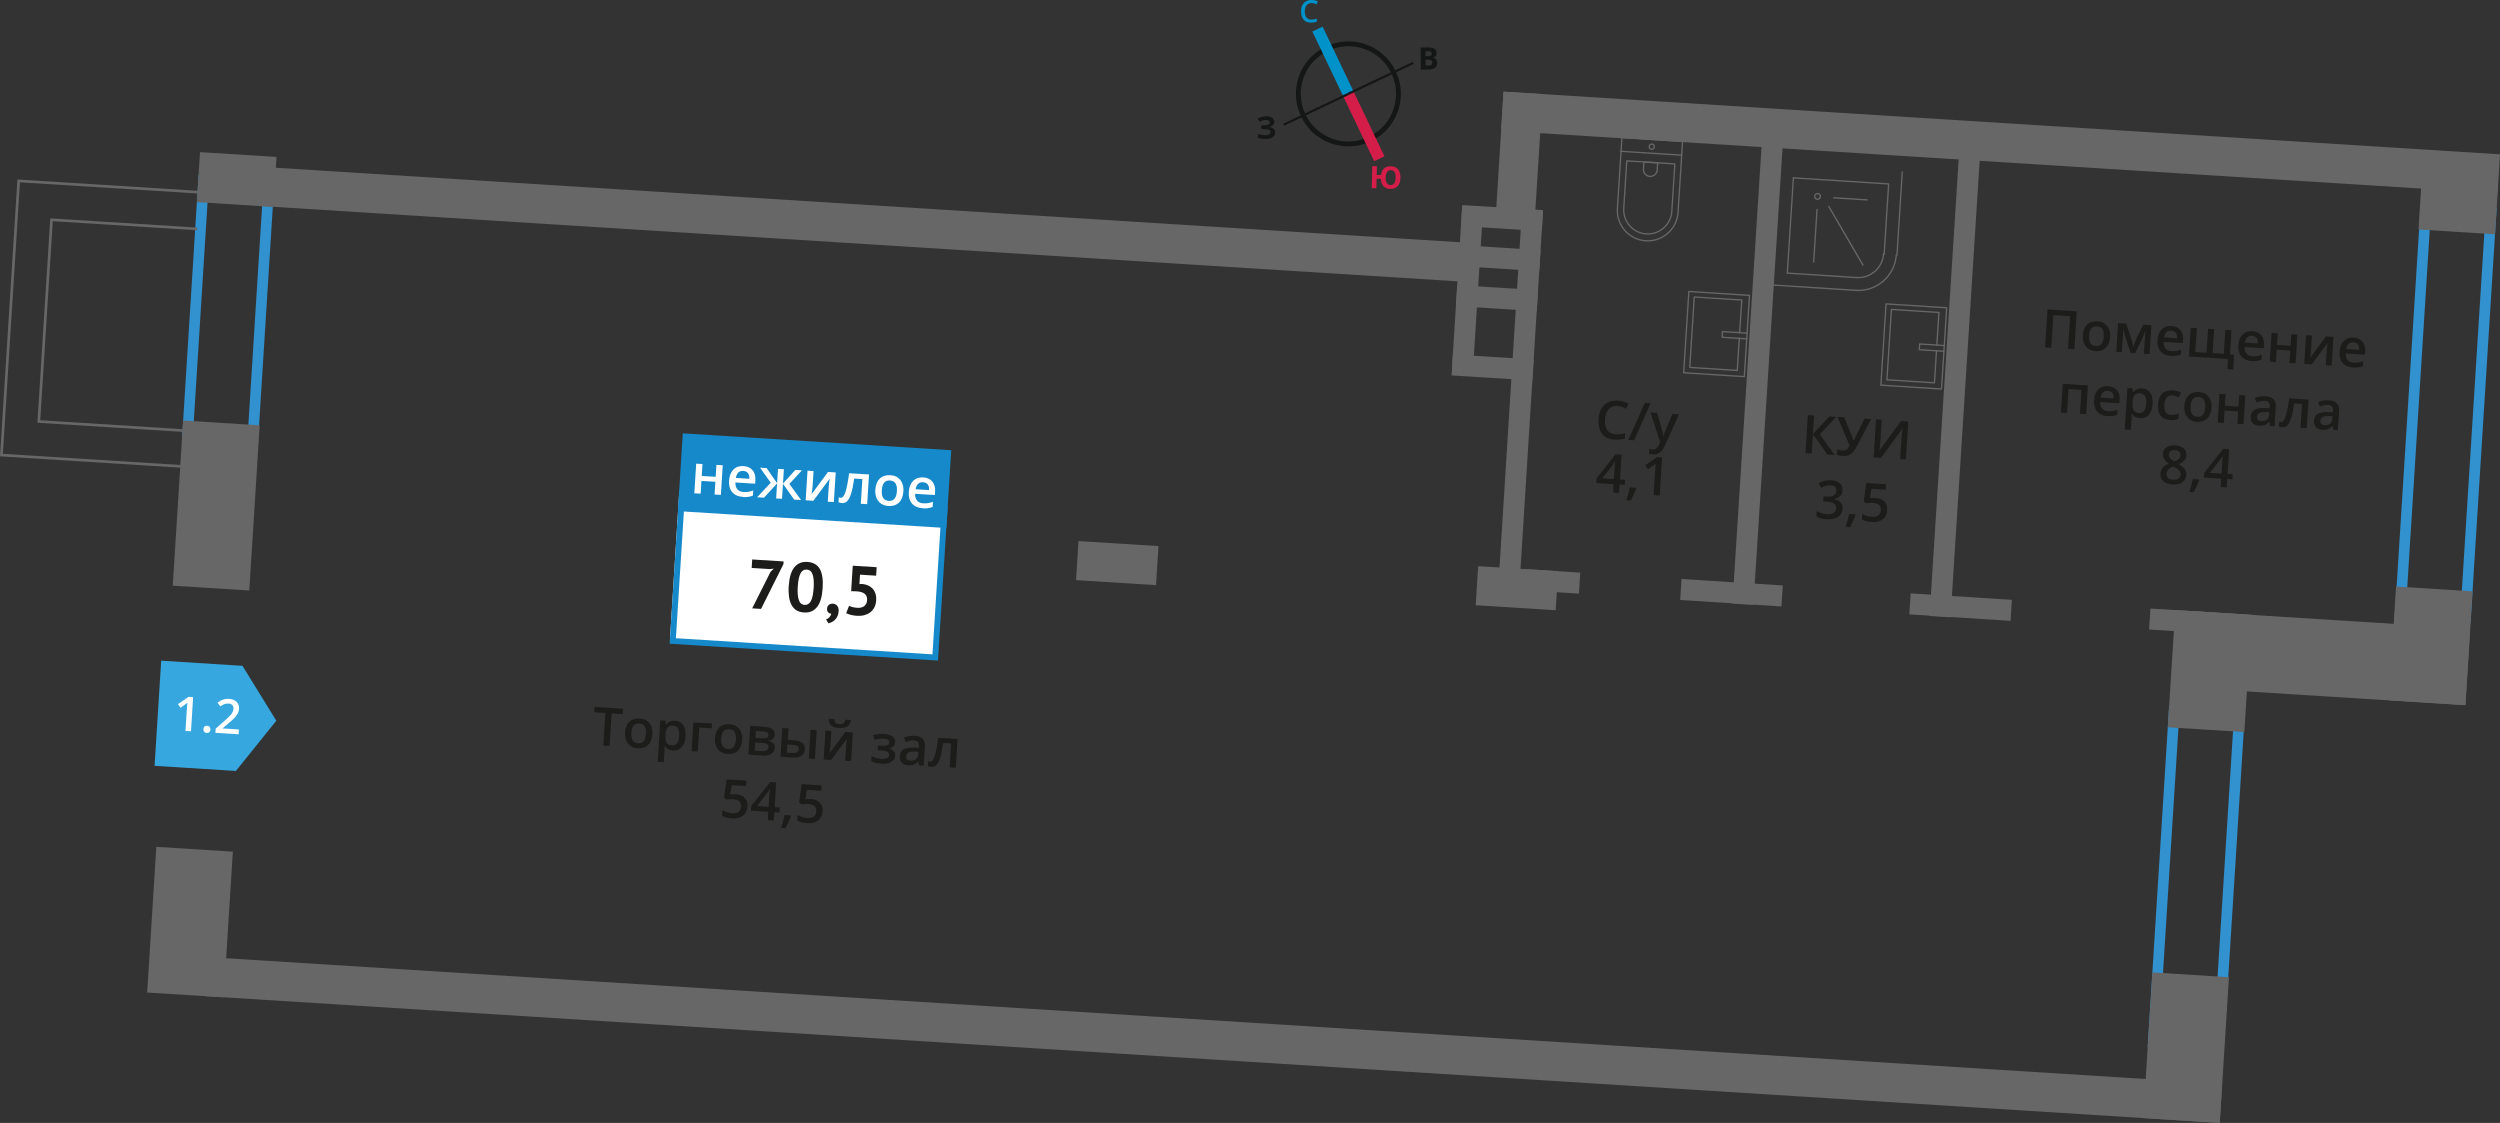 <?xml version="1.0" encoding="UTF-8"?>
<svg xmlns="http://www.w3.org/2000/svg" viewBox="0 0 468.22 210.31">
  <rect x="0" y="0" width="468.22" height="210.31" fill="#333333" stroke="none"/>
  <defs>
    <style>
      .cls-1 {
        fill: #3291cf;
      }

      .cls-1, .cls-2, .cls-3, .cls-4, .cls-5, .cls-6, .cls-7, .cls-8, .cls-9 {
        stroke-width: 0px;
      }

      .cls-2 {
        fill: #676767;
      }

      .cls-3 {
        fill: #1c1d1a;
      }

      .cls-10 {
        stroke: #0092c9;
      }

      .cls-10, .cls-11 {
        stroke-width: 2.13px;
      }

      .cls-10, .cls-11, .cls-12, .cls-13 {
        stroke-miterlimit: 10;
      }

      .cls-10, .cls-11, .cls-12, .cls-13, .cls-14 {
        fill: none;
      }

      .cls-4 {
        fill: #151616;
      }

      .cls-5 {
        fill: #0092c9;
      }

      .cls-11 {
        stroke: #d41e49;
      }

      .cls-6 {
        fill: #37a7df;
        fill-rule: evenodd;
      }

      .cls-12 {
        stroke: #151616;
        stroke-width: .91px;
      }

      .cls-7 {
        fill: #d41e49;
      }

      .cls-13 {
        stroke-width: .5px;
      }

      .cls-13, .cls-14 {
        stroke: #666766;
      }

      .cls-8 {
        fill: #fff;
      }

      .cls-14 {
        stroke-linecap: round;
        stroke-linejoin: round;
        stroke-width: .25px;
      }

      .cls-9 {
        fill: #1689ca;
      }
    </style>
  </defs>
  <g id="Layer_2" data-name="Layer 2">
    <g>
      <rect class="cls-2" x="273.73" y="38.88" width="15.16" height="3.94" transform="translate(559.5 99.28) rotate(-176.4)"/>
      <rect class="cls-2" x="272.79" y="53.88" width="15.16" height="3.94" transform="translate(556.68 129.18) rotate(-176.4)"/>
      <rect class="cls-2" x="271.97" y="66.85" width="15.16" height="3.94" transform="translate(554.23 155.06) rotate(-176.4)"/>
      <rect class="cls-2" x="273.26" y="46.38" width="15.16" height="3.94" transform="translate(558.09 114.23) rotate(-176.4)"/>
      <rect class="cls-2" x="250.88" y="71.52" width="68" height="3.94" transform="translate(376.11 -206.22) rotate(93.6)"/>
      <rect class="cls-2" x="259.87" y="51.85" width="30" height="3.94" transform="translate(345.84 -217.13) rotate(93.6)"/>
    </g>
  </g>
  <g id="windows">
    <path class="cls-1" d="M39.07,34.79l10.22.64-2.9,46.09-10.22-.64,2.9-46.09M37.2,32.67l-3.15,50.08,14.22.89,3.15-50.08-14.22-.89h0Z"/>
    <path class="cls-1" d="M408.12,134.34l10.22.64-3.77,59.88-10.22-.64,3.77-59.88M406.25,132.22l-4.02,63.87,14.22.89,4.02-63.87-14.22-.89h0Z"/>
    <path class="cls-1" d="M455.25,40.11l10.22.64-4.65,73.85-10.22-.64,4.65-73.85M453.38,37.99l-4.9,77.85,14.22.89,4.9-77.85-14.22-.89h0Z"/>
  </g>
  <g id="Layer_5" data-name="Layer 5">
    <g>
      <path class="cls-14" d="M299.33,29.92h13.32c3.14,0,5.69,2.55,5.69,5.69h0c0,3.14-2.55,5.69-5.69,5.69h-13.32v-11.38h0Z" transform="translate(364.04 -270.33) rotate(93.65)"/>
      <path class="cls-14" d="M302.03,32.6h8.91c2.49,0,4.51,2.02,4.51,4.51h0c0,2.49-2.02,4.51-4.51,4.51h-8.91v-9.02h0Z" transform="translate(365.44 -268.64) rotate(93.65)"/>
      <path class="cls-14" d="M307.77,30.44h1.34c.71,0,1.29.58,1.29,1.29h0c0,.71-.58,1.29-1.29,1.29h-1.34v-2.58h0Z" transform="translate(360.43 -274.71) rotate(93.65)"/>
      <circle class="cls-14" cx="309.36" cy="27.47" r=".48"/>
      <line class="cls-14" x1="303.6" y1="28.34" x2="314.96" y2="29.06"/>
    </g>
    <g>
      <rect class="cls-14" x="315.81" y="54.94" width="11.38" height="15.25" transform="translate(638.36 145.47) rotate(-176.35)"/>
      <polyline class="cls-14" points="327.15 63.46 322.54 63.17 322.6 62.1 327.21 62.39"/>
      <polyline class="cls-14" points="325.75 63.37 325.37 69.38 316.47 68.81 317.31 55.63 326.21 56.19 325.82 62.3"/>
    </g>
    <g>
      <rect class="cls-14" x="352.73" y="57.26" width="11.38" height="15.25" transform="translate(711.99 152.46) rotate(-176.35)"/>
      <polyline class="cls-14" points="364.07 65.79 359.46 65.49 359.53 64.42 364.14 64.71"/>
      <polyline class="cls-14" points="362.68 65.7 362.3 71.7 353.4 71.13 354.24 57.95 363.14 58.52 362.75 64.63"/>
    </g>
    <g>
      <line class="cls-14" x1="356.27" y1="32.21" x2="355.28" y2="47.78"/>
      <path class="cls-14" d="M347.58,54.38c3.94.25,7.33-2.74,7.58-6.67"/>
      <line class="cls-14" x1="347.64" y1="54.38" x2="332.19" y2="53.4"/>
      <polyline class="cls-14" points="335.88 33.31 353.72 34.45 352.88 47.62"/>
      <path class="cls-14" d="M347.73,51.98c2.61.17,4.87-1.82,5.03-4.43"/>
      <polyline class="cls-14" points="347.79 51.99 334.74 51.15 335.88 33.31"/>
      <path class="cls-14" d="M339.87,36.75c-.02.3.21.55.5.57s.55-.21.57-.5-.21-.55-.5-.57-.55.21-.57.5"/>
      <line class="cls-14" x1="340.31" y1="39.24" x2="339.68" y2="49.07"/>
      <line class="cls-14" x1="342.51" y1="38.66" x2="348.91" y2="49.65"/>
      <line class="cls-14" x1="343.46" y1="37.04" x2="349.68" y2="37.44"/>
    </g>
  </g>
  <g id="walls">
    <rect class="cls-2" x="285.85" y="106.93" width="10" height="3.94" transform="translate(7.52 -18.3) rotate(3.65)"/>
    <rect class="cls-2" x="314.79" y="109.04" width="19" height="3.94" transform="translate(7.72 -20.42) rotate(3.65)"/>
    <rect class="cls-2" x="357.7" y="111.74" width="19" height="3.94" transform="translate(7.98 -23.15) rotate(3.65)"/>
    <rect class="cls-2" x="402.61" y="114.57" width="19" height="3.94" transform="translate(8.25 -26) rotate(3.65)"/>
    <rect class="cls-2" x="284.6" y="66.62" width="89.33" height="3.94" transform="translate(418.68 -255.64) rotate(93.65)"/>
    <rect class="cls-2" x="321.53" y="68.95" width="89.33" height="3.94" transform="translate(460.28 -290.02) rotate(93.65)"/>
    <rect class="cls-2" x="409.24" y="116.05" width="53" height="14.36" transform="translate(862.88 273.59) rotate(-176.4)"/>
    <rect class="cls-2" x="21.92" y="165.51" width="27.34" height="14.36" transform="translate(210.17 148.02) rotate(93.6)"/>
    <rect class="cls-2" x="24.99" y="87.5" width="31" height="14.36" transform="translate(137.53 60.21) rotate(93.6)"/>
    <rect class="cls-2" x="39.65" y="26.43" width="9.38" height="14.36" transform="translate(80.66 -8.52) rotate(93.6)"/>
    <rect class="cls-2" x="395.75" y="189.03" width="27.34" height="14.36" transform="translate(630.96 -200.08) rotate(93.6)"/>
    <rect class="cls-2" x="444.56" y="113.77" width="21.36" height="14.36" transform="translate(604.54 -325.79) rotate(93.6)"/>
    <rect class="cls-2" x="455.9" y="31.75" width="9" height="14.36" transform="translate(528.17 -418.11) rotate(93.6)"/>
    <rect class="cls-2" x="402.86" y="118.5" width="22" height="14.36" transform="translate(565.28 -279.47) rotate(93.6)"/>
    <rect class="cls-2" x="38.33" y="191.11" width="378" height="7.33" transform="translate(12.67 -13.89) rotate(3.6)"/>
    <rect class="cls-2" x="276.59" y="106.51" width="15.01" height="7.33" transform="translate(560.72 237.96) rotate(-176.4)"/>
    <rect class="cls-2" x="272.5" y="25.71" width="24" height="7.33" transform="translate(237.33 311.47) rotate(-86.4)"/>
    <rect class="cls-2" x="201.74" y="101.8" width="15.01" height="7.33" transform="translate(411.46 223.86) rotate(-176.4)"/>
    <rect class="cls-2" x="281.18" y="23.03" width="187" height="7.33" transform="translate(746.94 76.86) rotate(-176.4)"/>
    <rect class="cls-2" x="48.8" y="38.33" width="225" height="7.33" transform="translate(319.64 94.03) rotate(-176.4)"/>
    <g>
      <polyline class="cls-13" points="37.38 36.01 3.5 33.88 .27 85.23 34.15 87.36"/>
      <polyline class="cls-13" points="36.95 42.88 9.65 41.16 7.27 78.94 34.58 80.66"/>
    </g>
  </g>
  <g id="text">
    <g>
      <g>
        <rect class="cls-8" x="137.32" y="82.85" width="27.71" height="49.8" transform="translate(34.15 251.86) rotate(-86.4)"/>
        <path class="cls-9" d="M176.31,96l-48.05-3.02-1.67,26.55,48.05,3.02,1.67-26.55ZM127.78,91.84l49.7,3.13-1.81,28.75-50.25-3.16,1.81-28.75.55.03Z"/>
        <rect class="cls-9" x="145.26" y="64.85" width="14.6" height="50.38" transform="translate(53.12 236.63) rotate(-86.4)"/>
        <path class="cls-8" d="M172.88,90.31c-.38-.02-.68.07-.92.3-.24.22-.4.56-.47,1.02l2.52.16c.02-.46-.06-.81-.26-1.06-.2-.25-.49-.39-.86-.41M172.78,95.18c-.86-.05-1.52-.35-1.98-.88-.46-.54-.65-1.25-.6-2.13s.33-1.61.81-2.1c.49-.49,1.12-.71,1.91-.66.73.05,1.3.3,1.69.78.4.47.57,1.1.52,1.88l-.04.64-3.7-.23c-.02.54.1.96.36,1.27.26.31.63.48,1.13.51.33.02.63,0,.92-.03.29-.05.6-.13.93-.25l-.06.96c-.3.12-.59.2-.89.24-.3.04-.64.05-1.01.02M165.15,91.8c-.08,1.28.35,1.95,1.3,2.01s1.45-.55,1.53-1.83-.35-1.93-1.29-1.99c-.5-.03-.87.11-1.11.42-.24.31-.39.78-.42,1.39M169.19,92.05c-.06.91-.33,1.6-.83,2.08-.5.48-1.16.69-1.99.64-.52-.03-.97-.18-1.35-.44-.38-.26-.67-.61-.86-1.07-.19-.45-.26-.97-.22-1.55.06-.9.33-1.59.83-2.07.49-.48,1.16-.69,2-.64s1.42.35,1.86.9c.43.55.63,1.26.57,2.14M162.41,94.42l-1.19-.07.29-4.62-1.53-.1c-.17,1.18-.36,2.11-.56,2.76-.2.66-.44,1.14-.71,1.43-.27.29-.62.43-1.03.4-.26-.02-.47-.07-.64-.15l.06-.93c.12.05.24.09.37.09.34.02.63-.35.88-1.1.24-.76.47-1.92.68-3.5l3.73.23-.35,5.55ZM152.37,88.22l-.18,2.84c-.02.33-.08.82-.17,1.46l3.06-4.13,1.44.09-.35,5.55-1.14-.07.18-2.79c0-.15.04-.4.08-.75.04-.34.07-.59.09-.75l-3.05,4.12-1.44-.09.35-5.55,1.13.07ZM145.54,90.5l.17-2.69,1.1.07-.17,2.69,2.31-2.56,1.24.08-2.35,2.55,2.2,3.01-1.3-.08-2.1-2.96-.18,2.81-1.1-.07.18-2.81-2.45,2.67-1.29-.08,2.55-2.72-2.01-2.82,1.24.08,1.96,2.83ZM139.21,88.19c-.37-.02-.68.07-.92.3-.24.22-.4.56-.47,1.02l2.52.16c.02-.46-.06-.81-.26-1.06-.2-.25-.49-.39-.86-.41M139.12,93.06c-.86-.05-1.52-.35-1.98-.88-.46-.54-.65-1.25-.6-2.13s.33-1.61.81-2.1c.49-.49,1.12-.71,1.91-.66.73.05,1.3.3,1.69.78.4.47.57,1.1.52,1.88l-.04.64-3.7-.23c-.02.54.1.96.36,1.27.26.31.63.48,1.13.51.33.02.63,0,.92-.03.29-.05.6-.13.93-.25l-.06.96c-.3.12-.59.2-.89.24-.3.04-.64.05-1.01.02M131.57,86.91l-.14,2.23,2.61.16.14-2.23,1.18.07-.35,5.55-1.18-.07.15-2.39-2.61-.16-.15,2.39-1.18-.07.35-5.55,1.18.07Z"/>
      </g>
      <g>
        <path class="cls-3" d="M140.88,113.93l3.43-6.83.61-.6-.79.08-3.35-.21.1-1.59,5.88.37-.03.5-4.19,8.39-1.65-.1Z"/>
        <path class="cls-3" d="M147.72,109.77c.1-1.6.45-2.77,1.04-3.51.6-.74,1.41-1.08,2.43-1.02,1.09.07,1.87.5,2.34,1.3.46.8.65,2.01.54,3.62-.1,1.61-.45,2.78-1.05,3.53-.6.75-1.41,1.09-2.44,1.02-1.09-.07-1.86-.53-2.32-1.38-.46-.85-.64-2.04-.55-3.57ZM149.41,109.87c-.07,1.06,0,1.89.19,2.48.19.59.56.91,1.09.94.51.03.9-.21,1.18-.72s.44-1.35.52-2.5c.07-1.05,0-1.87-.19-2.46-.19-.59-.56-.9-1.11-.93-.52-.03-.91.21-1.18.74s-.43,1.35-.5,2.47Z"/>
        <path class="cls-3" d="M154.9,113.97c.02-.3.13-.52.34-.69.21-.16.45-.23.74-.22.36.02.64.16.84.42.19.25.28.58.25.98-.02.39-.11.72-.25,1-.14.27-.3.5-.49.67-.19.18-.39.31-.6.41-.21.09-.4.16-.57.21l-.45-.73c.24-.08.45-.22.64-.43.19-.21.3-.43.33-.67-.2.01-.39-.06-.56-.22-.17-.16-.24-.4-.22-.73Z"/>
        <path class="cls-3" d="M160.53,113.84c.57.04,1.02-.08,1.34-.33.32-.26.5-.63.53-1.12.03-.52-.12-.92-.46-1.18-.34-.27-.84-.42-1.5-.46l-1.03-.03.3-4.77,4.48.28-.1,1.59-3.02-.19-.11,1.76.54-.02c.42.04.8.15,1.14.31.33.16.62.37.84.63.23.26.4.57.5.93.11.36.15.76.12,1.19-.03.51-.15.96-.35,1.34-.2.38-.46.69-.78.93s-.7.41-1.12.52-.89.14-1.38.11c-.39-.02-.76-.08-1.11-.17-.35-.09-.64-.2-.88-.32l.54-1.38c.19.1.41.18.65.24.24.06.52.11.86.13Z"/>
      </g>
    </g>
    <g>
      <path class="cls-3" d="M114.16,139.72l-1.16-.07.39-6.12-2.1-.13.06-1,5.36.34-.06,1-2.1-.13-.39,6.12Z"/>
      <path class="cls-3" d="M122.17,137.51c-.06.88-.32,1.55-.81,2.02-.48.46-1.13.67-1.93.62-.5-.03-.94-.17-1.31-.43-.37-.25-.65-.6-.83-1.04s-.25-.94-.22-1.5c.05-.87.32-1.54.8-2,.48-.46,1.13-.67,1.94-.62.78.05,1.38.34,1.81.87.42.53.61,1.22.55,2.07ZM118.25,137.26c-.08,1.24.34,1.9,1.26,1.95.91.06,1.4-.54,1.48-1.78.08-1.23-.34-1.88-1.26-1.93-.48-.03-.84.11-1.08.41s-.37.75-.41,1.35Z"/>
      <path class="cls-3" d="M126.05,140.56c-.68-.04-1.2-.32-1.54-.84h-.07c.02.45.02.73.02.83l-.14,2.21-1.14-.07.49-7.79.93.06c.02.1.06.35.11.73h.06c.39-.52.94-.76,1.66-.71.67.04,1.18.32,1.53.83.34.51.49,1.21.43,2.09-.06.88-.29,1.56-.7,2.03-.41.47-.96.68-1.63.64ZM126.06,135.9c-.46-.03-.8.08-1.02.34-.23.25-.36.67-.4,1.26v.17c-.05.66.02,1.14.21,1.44.19.31.52.48.99.51.4.03.71-.12.95-.43.23-.31.37-.77.41-1.37.04-.6-.04-1.07-.23-1.39-.19-.32-.5-.5-.91-.52Z"/>
      <path class="cls-3" d="M133.36,135.51l-.06.9-2.34-.15-.28,4.49-1.15-.07.34-5.39,3.48.22Z"/>
      <path class="cls-3" d="M139.01,138.57c-.06.88-.32,1.55-.81,2.02-.48.47-1.13.67-1.93.62-.5-.03-.94-.17-1.31-.42-.37-.25-.65-.6-.83-1.04s-.25-.94-.22-1.5c.05-.87.32-1.54.8-2,.48-.46,1.13-.67,1.94-.62.78.05,1.38.34,1.81.87.42.53.61,1.22.55,2.07ZM135.09,138.32c-.08,1.24.34,1.9,1.26,1.95.91.06,1.4-.54,1.48-1.78.08-1.23-.34-1.88-1.26-1.93-.48-.03-.84.11-1.08.41s-.37.75-.41,1.35Z"/>
      <path class="cls-3" d="M145.09,137.64c-.04.64-.44,1-1.19,1.08v.04c.41.07.72.23.93.45.21.23.3.51.28.85-.03.51-.25.89-.66,1.14-.41.25-.98.35-1.72.3l-2.57-.16.34-5.39,2.56.16c1.41.09,2.09.59,2.03,1.51ZM143.93,139.93c.02-.26-.07-.45-.27-.57-.2-.12-.49-.19-.9-.22l-1.32-.08-.1,1.53,1.35.08c.79.05,1.2-.2,1.23-.74ZM143.93,137.66c.01-.21-.06-.38-.22-.48-.16-.11-.41-.17-.74-.19l-1.39-.09-.08,1.3,1.22.08c.38.02.68,0,.88-.09.2-.09.31-.26.33-.52Z"/>
      <path class="cls-3" d="M147.53,138.57l1.09.07c.75.05,1.3.21,1.65.5.34.28.5.68.47,1.2-.03.56-.25.96-.64,1.22-.4.26-.95.36-1.68.32l-2.24-.14.34-5.39,1.15.07-.14,2.15ZM149.6,140.29c.02-.27-.07-.46-.27-.58-.19-.12-.48-.19-.85-.21l-1.01-.06-.1,1.53.86.05c.46.03.8-.01,1.01-.13.21-.12.33-.31.35-.58ZM152.63,142.14l-1.15-.07.34-5.39,1.15.07-.34,5.39Z"/>
      <path class="cls-3" d="M155.7,136.92l-.17,2.76c-.02.32-.08.79-.17,1.41l2.97-4.01,1.4.09-.34,5.39-1.1-.07.17-2.71c0-.15.03-.39.07-.72.04-.33.07-.58.09-.73l-2.96,4-1.4-.09.34-5.39,1.1.07ZM157.17,136.35c-.69-.04-1.19-.2-1.49-.47-.3-.27-.46-.69-.46-1.28l1.04.06c0,.24.04.42.1.55.06.13.16.23.28.3.13.07.33.11.6.12.32.02.56-.04.74-.17.17-.13.29-.36.35-.68l1.06.07c-.08.56-.31.95-.67,1.19-.36.24-.88.34-1.55.29Z"/>
      <path class="cls-3" d="M165.01,139.67c.52.03.91,0,1.17-.1.25-.1.39-.27.4-.51.03-.44-.35-.68-1.13-.73-.52-.03-1.06.05-1.62.25l-.32-.88c.64-.22,1.34-.3,2.1-.25.67.04,1.18.2,1.54.47.35.27.52.63.49,1.09-.04.6-.41.98-1.11,1.12v.04c.42.14.72.33.89.56.17.23.25.51.23.83-.03.49-.27.88-.72,1.14-.45.27-1.07.38-1.84.33-.85-.05-1.49-.21-1.92-.46l.06-.99c.58.32,1.18.5,1.82.54.46.03.82-.01,1.07-.13.26-.11.39-.3.41-.56.02-.27-.09-.48-.34-.62-.24-.14-.62-.23-1.15-.26l-.66-.04.05-.86.57.04Z"/>
      <path class="cls-3" d="M172.17,143.37l-.18-.77h-.04c-.28.31-.56.52-.83.62-.27.1-.61.14-1.02.11-.53-.03-.93-.2-1.21-.51-.28-.3-.4-.72-.37-1.24.04-.56.27-.96.7-1.22.43-.26,1.07-.37,1.92-.34l.93.03.02-.29c.02-.34-.04-.61-.19-.79-.15-.18-.39-.28-.73-.3-.28-.02-.54,0-.8.07-.26.07-.51.15-.75.24l-.32-.84c.3-.13.63-.23.98-.29.35-.06.68-.08.99-.06.69.04,1.19.22,1.52.55.33.32.48.8.44,1.44l-.23,3.63-.82-.05ZM170.51,142.48c.42.03.76-.07,1.02-.29s.41-.53.44-.95l.03-.47h-.69c-.54-.03-.94.04-1.19.18-.25.15-.39.38-.41.71-.02.24.04.43.18.57.13.14.35.22.63.24Z"/>
      <path class="cls-3" d="M179.01,143.8l-1.16-.07.28-4.49-1.49-.09c-.16,1.15-.34,2.05-.54,2.69-.2.64-.43,1.1-.69,1.39-.27.28-.6.41-1,.39-.25-.02-.46-.07-.62-.15l.06-.9c.12.05.24.08.36.09.33.02.62-.34.85-1.07.24-.73.46-1.87.66-3.4l3.62.23-.34,5.39Z"/>
      <path class="cls-3" d="M137.8,148.76c.72.04,1.28.27,1.67.68.4.41.57.94.53,1.59-.05.76-.32,1.34-.83,1.74-.5.4-1.19.57-2.07.51-.8-.05-1.41-.22-1.85-.5l.07-1.04c.25.17.55.3.88.4.34.1.65.16.94.18.52.03.92-.06,1.2-.27.28-.21.44-.54.47-.99.05-.85-.46-1.31-1.55-1.38-.15,0-.34,0-.57.01-.23.02-.42.04-.6.07l-.49-.33.49-3.46,3.7.23-.06,1.02-2.7-.17-.27,1.75c.12-.01.26-.03.42-.04.17-.02.37-.02.6,0Z"/>
      <path class="cls-3" d="M145.98,152.18l-.96-.06-.1,1.55-1.12-.07.1-1.55-3.26-.21.06-.88,3.55-4.5,1.12.07-.29,4.64.96.06-.06.95ZM143.96,151.1l.11-1.79c.04-.64.09-1.16.15-1.56h-.04c-.1.21-.26.46-.48.75l-1.93,2.46,2.19.14Z"/>
      <path class="cls-3" d="M148.13,152.83c-.19.59-.53,1.35-1,2.28l-.84-.05c.28-.86.5-1.67.66-2.42l1.13.07.07.12Z"/>
      <path class="cls-3" d="M151.86,149.65c.72.04,1.27.27,1.67.68.4.41.57.94.53,1.59-.05.76-.32,1.34-.83,1.74-.5.4-1.19.57-2.07.51-.8-.05-1.41-.22-1.85-.5l.07-1.04c.25.17.55.3.88.4.34.1.65.16.94.18.52.03.92-.06,1.2-.27.29-.21.44-.54.47-.99.05-.85-.46-1.31-1.55-1.38-.15,0-.34,0-.57.01-.23.02-.42.04-.6.07l-.49-.33.49-3.46,3.7.23-.06,1.02-2.69-.17-.27,1.75c.12-.01.26-.03.42-.04.17-.02.37-.02.6,0Z"/>
    </g>
    <g>
      <path class="cls-3" d="M302.92,76.01c-.67-.04-1.21.16-1.62.61-.41.45-.65,1.09-.7,1.93-.06.87.09,1.55.43,2.02.34.47.86.73,1.56.78.3.02.6,0,.88-.04s.59-.1.9-.17l-.06,1c-.57.17-1.21.24-1.92.2-1.04-.07-1.82-.43-2.34-1.1-.52-.67-.74-1.59-.67-2.76.05-.74.22-1.38.53-1.92.31-.54.73-.94,1.26-1.2.53-.26,1.14-.37,1.84-.33.73.05,1.39.24,1.99.59l-.48.94c-.23-.13-.48-.25-.74-.35-.26-.1-.54-.16-.84-.18Z"/>
      <path class="cls-3" d="M309.14,75.51l-3.1,6.96-1.08-.07,3.11-6.96,1.08.07Z"/>
      <path class="cls-3" d="M309.11,77.25l1.25.08.9,3.13c.14.45.22.86.25,1.25h.04c.04-.17.11-.39.2-.64.09-.25.58-1.43,1.47-3.55l1.24.08-2.7,5.96c-.49,1.09-1.22,1.61-2.2,1.55-.25-.02-.5-.06-.74-.13l.06-.91c.17.05.37.08.59.1.55.04.96-.26,1.23-.89l.23-.49-1.82-5.53Z"/>
      <path class="cls-3" d="M304.29,90.81l-.96-.06-.1,1.55-1.12-.07.1-1.55-3.25-.21.06-.88,3.56-4.5,1.12.07-.3,4.64.96.06-.06.95ZM302.27,89.73l.11-1.79c.04-.64.09-1.16.15-1.56h-.04c-.1.21-.26.46-.48.75l-1.93,2.46,2.19.14Z"/>
      <path class="cls-3" d="M306.44,91.46c-.19.59-.53,1.35-1.01,2.28l-.84-.05c.28-.86.5-1.67.66-2.41l1.13.07.06.12Z"/>
      <path class="cls-3" d="M310.83,92.79l-1.14-.07.29-4.6c.04-.55.08-.98.12-1.3-.08.07-.18.15-.29.24-.11.09-.5.36-1.15.83l-.53-.76,2.2-1.51.96.06-.45,7.12Z"/>
    </g>
    <g>
      <path class="cls-3" d="M343.61,85.21l-1.37-.09-2.7-3.8-.23,3.61-1.17-.07.45-7.12,1.17.08-.22,3.45,3.1-3.27,1.28.08-3.09,3.26,2.78,3.88Z"/>
      <path class="cls-3" d="M350.43,78.49l-2.57,4.92c-.31.6-.6,1.04-.85,1.3-.25.26-.53.45-.84.56-.31.11-.69.15-1.12.12-.38-.02-.72-.09-1.04-.21l.07-1.05c.31.15.64.23.99.25.3.02.55-.04.76-.17.21-.13.41-.38.59-.75l-2.29-5.39,1.26.08,1.51,3.68c.13.35.21.58.24.7h.05c.02-.08.08-.21.17-.39l1.85-3.74,1.22.08Z"/>
      <path class="cls-3" d="M351.37,78.55l1.07.07-.24,3.7c-.02.39-.06.78-.1,1.17-.04.39-.08.66-.1.8h.04s4-5.44,4-5.44l1.36.09-.45,7.12-1.07-.07.23-3.67c.04-.56.11-1.24.22-2.04h-.04s-4.02,5.49-4.02,5.49l-1.36-.09.45-7.12Z"/>
      <path class="cls-3" d="M345.1,91.82c-.03.45-.18.82-.47,1.1-.28.28-.67.46-1.15.54v.04c.56.11.98.31,1.25.62.27.3.39.69.36,1.16-.04.69-.32,1.2-.83,1.54-.51.34-1.21.48-2.1.43-.79-.05-1.45-.22-1.97-.51l.06-1.02c.29.17.6.3.94.41.33.1.65.16.97.18.55.04.97-.04,1.26-.23.29-.19.44-.5.47-.92.02-.38-.11-.67-.4-.87-.29-.2-.76-.32-1.41-.36l-.62-.04.06-.93.63.04c1.14.07,1.73-.28,1.78-1.07.02-.31-.06-.55-.25-.73-.19-.18-.47-.28-.86-.3-.27-.02-.53,0-.79.06-.26.06-.56.19-.92.39l-.51-.83c.68-.44,1.46-.63,2.32-.58.72.05,1.27.24,1.65.57.38.33.56.77.52,1.32Z"/>
      <path class="cls-3" d="M347.52,96.43c-.19.59-.53,1.35-1.01,2.28l-.84-.05c.28-.86.5-1.67.66-2.41l1.13.07.06.12Z"/>
      <path class="cls-3" d="M351.25,93.25c.72.05,1.27.27,1.67.68.39.41.57.94.53,1.59-.05.76-.32,1.34-.83,1.74-.5.4-1.19.57-2.07.51-.8-.05-1.41-.22-1.85-.5l.07-1.04c.25.17.55.3.88.4.34.1.65.16.94.18.52.03.92-.06,1.2-.27.28-.21.44-.54.47-.99.05-.85-.46-1.31-1.55-1.38-.15,0-.34,0-.57.01-.23.02-.43.04-.6.07l-.49-.33.49-3.46,3.7.24-.06,1.02-2.69-.17-.27,1.75c.12-.01.26-.03.42-.04.17-.02.37-.02.6,0Z"/>
    </g>
    <g>
      <path class="cls-3" d="M388.49,65.41l-1.17-.08.39-6.12-3.14-.2-.39,6.13-1.16-.07.45-7.12,5.48.35-.45,7.12Z"/>
      <path class="cls-3" d="M395.2,63.12c-.06.88-.33,1.55-.81,2.02-.48.46-1.13.67-1.93.62-.5-.03-.94-.17-1.31-.43-.37-.25-.65-.6-.83-1.04-.18-.44-.25-.94-.22-1.5.06-.87.32-1.54.8-2,.48-.46,1.13-.67,1.94-.62.78.05,1.38.34,1.8.87.42.53.61,1.22.55,2.07ZM391.27,62.87c-.08,1.24.34,1.9,1.26,1.95.91.06,1.4-.54,1.48-1.78.08-1.23-.34-1.88-1.26-1.93-.48-.03-.84.11-1.08.41-.23.3-.37.75-.41,1.35Z"/>
      <path class="cls-3" d="M399.5,65.01l.08-.23c.16-.48.3-.84.42-1.09l1.4-2.87,1.53.1-.34,5.39-1.06-.07.28-4.35-.11.29c-.18.51-.33.89-.44,1.13l-1.36,2.83-.87-.06-.99-3c-.14-.43-.26-.92-.36-1.46l-.28,4.35-1.05-.07.34-5.39,1.52.1.99,2.93c.09.27.19.76.32,1.46Z"/>
      <path class="cls-3" d="M406.56,66.66c-.84-.05-1.48-.34-1.92-.86-.44-.52-.64-1.21-.58-2.07.06-.88.32-1.56.79-2.03.47-.48,1.09-.69,1.86-.64.71.05,1.26.3,1.65.76.38.46.55,1.07.5,1.82l-.04.62-3.59-.23c-.02.52.1.93.35,1.23.25.3.61.46,1.1.49.32.02.62,0,.9-.03.28-.04.58-.12.9-.24l-.06.93c-.29.12-.58.19-.87.23-.29.04-.62.04-.98.02ZM406.65,61.93c-.36-.02-.66.07-.9.29-.23.22-.39.54-.46.98l2.45.16c.02-.45-.06-.79-.26-1.03-.19-.24-.47-.38-.84-.4Z"/>
      <path class="cls-3" d="M417.66,66.38l.77.05-.18,2.78-1.08-.07.12-1.9-7.33-.47.34-5.39,1.14.07-.29,4.48,2.1.13.29-4.48,1.14.07-.29,4.48,2.1.13.29-4.48,1.15.07-.29,4.5Z"/>
      <path class="cls-3" d="M421.7,67.62c-.84-.05-1.48-.34-1.92-.86-.44-.52-.63-1.21-.58-2.06.06-.88.32-1.56.79-2.03.47-.48,1.09-.69,1.86-.64.71.05,1.26.3,1.65.76.38.46.55,1.07.51,1.82l-.04.62-3.59-.23c-.02.52.1.93.35,1.23.25.3.61.46,1.1.49.32.02.62,0,.89-.03.28-.04.58-.12.9-.24l-.06.93c-.29.12-.58.19-.87.23-.29.04-.62.04-.98.02ZM421.79,62.89c-.36-.02-.66.07-.9.29-.23.22-.39.54-.46.98l2.45.16c.02-.45-.06-.79-.26-1.03-.19-.24-.47-.38-.84-.4Z"/>
      <path class="cls-3" d="M426.59,62.43l-.14,2.16,2.54.16.14-2.16,1.15.07-.34,5.39-1.15-.07.15-2.33-2.54-.16-.15,2.32-1.15-.07.34-5.39,1.15.07Z"/>
      <path class="cls-3" d="M433.01,62.84l-.18,2.76c-.02.32-.08.79-.17,1.41l2.97-4.01,1.4.09-.34,5.39-1.1-.07.17-2.71c0-.15.03-.39.07-.72.04-.33.07-.58.09-.73l-2.96,4-1.4-.09.34-5.39,1.1.07Z"/>
      <path class="cls-3" d="M440.67,68.83c-.84-.05-1.48-.34-1.92-.86-.44-.52-.64-1.21-.58-2.07.06-.88.32-1.56.79-2.03.47-.48,1.09-.69,1.86-.64.71.05,1.26.3,1.64.76.39.46.55,1.07.51,1.82l-.04.62-3.59-.23c-.02.52.1.93.35,1.23.25.3.61.46,1.1.49.32.02.62,0,.9-.03.28-.04.58-.12.9-.24l-.06.93c-.29.12-.58.19-.87.23-.29.04-.62.04-.98.02ZM440.76,64.1c-.36-.02-.66.07-.9.29-.23.22-.39.54-.46.98l2.45.16c.02-.45-.06-.79-.26-1.03-.19-.24-.47-.38-.84-.4Z"/>
      <path class="cls-3" d="M391.04,72.18l-.34,5.39-1.15-.07.29-4.48-2.42-.15-.29,4.48-1.14-.07.34-5.39,4.71.3Z"/>
      <path class="cls-3" d="M394.68,77.93c-.84-.05-1.48-.34-1.92-.86-.44-.52-.64-1.21-.58-2.07.06-.88.32-1.56.79-2.03.47-.48,1.09-.69,1.86-.64.71.05,1.26.3,1.65.76.38.46.55,1.07.5,1.82l-.04.62-3.59-.23c-.02.52.1.93.35,1.23.25.3.61.46,1.1.49.32.02.62,0,.89-.03.28-.04.58-.12.9-.24l-.06.93c-.29.12-.58.19-.87.23-.29.04-.62.04-.98.02ZM394.77,73.19c-.36-.02-.66.07-.9.29-.23.22-.39.54-.46.98l2.45.16c.02-.45-.06-.79-.26-1.03-.19-.24-.47-.38-.84-.4Z"/>
      <path class="cls-3" d="M400.81,78.32c-.68-.04-1.2-.32-1.54-.84h-.07c.02.45.02.73.02.83l-.14,2.21-1.14-.07.5-7.79.93.06c.02.1.06.35.11.73h.06c.39-.52.95-.76,1.66-.71.67.04,1.18.32,1.53.83.34.51.49,1.21.43,2.09-.06.88-.29,1.56-.7,2.03-.41.47-.96.68-1.63.64ZM400.83,73.65c-.46-.03-.8.08-1.02.34-.23.25-.36.67-.4,1.26v.17c-.05.66.02,1.14.21,1.44.19.31.52.48.99.51.4.02.71-.12.95-.43.23-.31.37-.77.41-1.37.04-.6-.04-1.07-.23-1.39-.19-.32-.5-.5-.91-.53Z"/>
      <path class="cls-3" d="M406.47,78.68c-.82-.05-1.42-.33-1.81-.83-.39-.5-.56-1.2-.5-2.09.06-.91.32-1.59.8-2.05.48-.46,1.13-.66,1.97-.61.57.04,1.07.17,1.52.41l-.4.9c-.47-.22-.87-.34-1.18-.36-.93-.06-1.44.53-1.52,1.77-.04.6.05,1.07.26,1.38.21.32.54.49.99.52.51.03,1-.06,1.47-.29l-.06,1c-.21.11-.44.18-.67.22-.24.04-.52.04-.85.02Z"/>
      <path class="cls-3" d="M414.2,76.36c-.06.88-.33,1.55-.81,2.02-.48.46-1.13.67-1.93.62-.5-.03-.94-.17-1.31-.43-.37-.25-.65-.6-.83-1.04-.18-.44-.25-.94-.22-1.5.06-.87.32-1.54.8-2s1.13-.67,1.94-.62c.78.05,1.38.34,1.8.87.42.53.61,1.22.55,2.07ZM410.27,76.11c-.08,1.24.34,1.9,1.26,1.95.91.06,1.4-.54,1.48-1.78.08-1.23-.34-1.88-1.26-1.93-.48-.03-.84.11-1.08.41-.24.3-.37.75-.41,1.35Z"/>
      <path class="cls-3" d="M416.83,73.83l-.14,2.16,2.54.16.14-2.16,1.15.07-.34,5.39-1.15-.07.15-2.32-2.54-.16-.15,2.32-1.14-.07.34-5.39,1.14.07Z"/>
      <path class="cls-3" d="M425.18,79.77l-.18-.76h-.04c-.28.31-.56.52-.83.62-.27.1-.61.14-1.02.11-.53-.03-.94-.2-1.21-.51-.28-.31-.4-.72-.37-1.24.04-.56.27-.96.7-1.22.43-.26,1.07-.37,1.92-.34l.93.03.02-.29c.02-.34-.04-.61-.19-.79-.15-.18-.39-.28-.73-.3-.28-.02-.54,0-.8.07-.26.07-.51.15-.75.24l-.32-.84c.3-.13.63-.23.98-.29.35-.06.68-.08.99-.06.68.04,1.19.23,1.52.55s.48.8.43,1.44l-.23,3.63-.82-.05ZM423.52,78.88c.42.03.76-.07,1.02-.28.27-.22.41-.53.44-.95l.03-.47h-.69c-.54-.03-.94.04-1.19.18-.26.15-.39.38-.42.71-.02.24.04.43.18.57s.34.22.63.24Z"/>
      <path class="cls-3" d="M432.02,80.21l-1.16-.07.29-4.49-1.49-.09c-.16,1.15-.34,2.05-.54,2.69-.2.64-.43,1.1-.7,1.38-.27.28-.6.41-1,.39-.25-.02-.46-.06-.62-.15l.06-.9c.12.05.24.08.36.09.33.02.62-.33.85-1.07.24-.73.46-1.87.67-3.39l3.62.23-.34,5.39Z"/>
      <path class="cls-3" d="M437.03,80.53l-.18-.76h-.04c-.28.31-.56.52-.83.62-.27.1-.61.14-1.02.11-.53-.03-.93-.2-1.21-.51-.28-.3-.4-.72-.37-1.24.04-.55.27-.96.7-1.22.43-.26,1.07-.37,1.92-.34l.93.03.02-.29c.02-.34-.04-.61-.19-.79-.15-.18-.39-.28-.73-.3-.28-.02-.54,0-.8.07-.26.06-.51.14-.75.24l-.32-.84c.3-.13.63-.23.98-.29.35-.06.68-.08.99-.06.69.04,1.19.23,1.52.55.33.32.48.8.43,1.44l-.23,3.63-.82-.05ZM435.38,79.64c.42.03.76-.07,1.02-.28.27-.22.41-.53.44-.95l.03-.47-.69-.02c-.54-.01-.94.05-1.19.2-.26.15-.39.38-.42.71-.02.24.04.43.18.57.14.14.35.22.63.24Z"/>
      <path class="cls-3" d="M407.41,83.42c.67.04,1.2.23,1.57.57.37.33.54.76.51,1.28-.05.73-.52,1.28-1.43,1.66.54.31.92.63,1.13.96.22.32.31.68.29,1.06-.04.59-.28,1.04-.74,1.37-.45.33-1.05.47-1.79.42-.77-.05-1.36-.25-1.77-.61s-.59-.84-.55-1.45c.03-.4.16-.75.4-1.05s.63-.56,1.15-.78c-.42-.29-.71-.58-.88-.88-.17-.3-.24-.63-.22-.99.03-.52.26-.92.69-1.2s.96-.4,1.62-.36ZM405.75,88.7c-.02.34.08.61.31.81.22.2.54.32.95.34.42.03.75-.05,1-.23.24-.18.38-.43.4-.76.02-.26-.08-.51-.28-.74-.2-.23-.51-.45-.94-.67l-.14-.07c-.44.16-.76.35-.97.56-.2.21-.31.47-.33.76ZM407.35,84.3c-.33-.02-.59.04-.8.19-.21.15-.32.36-.34.64-.01.17.02.32.08.46.06.14.16.27.29.38.13.12.35.26.67.44.4-.15.69-.31.86-.49.17-.18.27-.4.28-.65.02-.28-.07-.5-.26-.67-.19-.17-.45-.27-.78-.29Z"/>
      <path class="cls-3" d="M411.88,89.9c-.19.59-.53,1.35-1.01,2.28l-.84-.05c.28-.86.5-1.67.66-2.41l1.13.07.07.12Z"/>
      <path class="cls-3" d="M418.09,89.78l-.96-.06-.1,1.55-1.12-.07.1-1.55-3.25-.21.06-.88,3.56-4.5,1.12.07-.3,4.64.96.06-.06.95ZM416.07,88.7l.11-1.79c.04-.64.09-1.16.15-1.56h-.04c-.1.21-.26.46-.48.75l-1.93,2.46,2.19.14Z"/>
    </g>
    <g>
      <polygon class="cls-6" points="44.18 144.39 44.18 144.39 47.96 139.69 51.75 134.98 48.58 129.84 45.41 124.7 45.41 124.7 45.41 124.7 30.19 123.74 28.95 143.43 44.17 144.39 44.18 144.39"/>
      <g>
        <path class="cls-8" d="M35.77,136.96l-1.03-.06.26-4.14c.03-.49.07-.89.11-1.17-.07.07-.16.14-.26.22-.1.08-.45.33-1.04.75l-.48-.69,1.98-1.36.86.05-.4,6.41Z"/>
        <path class="cls-8" d="M38.1,136.55c.01-.21.08-.38.2-.48.12-.11.28-.15.49-.14.21.01.37.08.48.21.1.13.15.29.14.5-.01.21-.08.37-.2.48-.12.11-.29.16-.5.15-.21-.01-.37-.08-.47-.21-.1-.13-.15-.29-.14-.5Z"/>
        <path class="cls-8" d="M44.69,137.52l-4.35-.27.05-.78,1.76-1.56c.52-.47.87-.8,1.04-1,.17-.2.3-.39.39-.57.08-.18.13-.38.15-.58.02-.29-.05-.52-.22-.7-.16-.18-.4-.28-.71-.29-.25-.02-.49.02-.72.09-.24.08-.51.22-.83.44l-.51-.71c.38-.28.74-.47,1.08-.58.34-.11.71-.15,1.09-.12.6.04,1.06.22,1.4.56.34.33.49.76.46,1.29-.02.29-.09.56-.21.81-.12.25-.3.51-.53.78-.23.26-.61.61-1.14,1.05l-1.18,1.01v.04s3.04.19,3.04.19l-.06.91Z"/>
      </g>
    </g>
    <g>
      <path class="cls-12" d="M248.51,9.12c4.68-2.24,10.27-.25,12.49,4.43,2.23,4.66.25,10.27-4.43,12.49-4.68,2.24-10.27.25-12.49-4.43-2.24-4.68-.25-10.27,4.43-12.49Z"/>
      <line class="cls-10" x1="246.75" y1="5.45" x2="252.54" y2="17.59"/>
      <line class="cls-11" x1="258.33" y1="29.73" x2="252.54" y2="17.59"/>
      <polygon class="cls-4" points="240.3 23.18 252.44 17.39 252.62 17.77 240.49 23.56 240.3 23.18"/>
      <rect class="cls-4" x="251.88" y="14.48" width="13.45" height=".43" transform="translate(18.74 112.45) rotate(-25.43)"/>
      <path class="cls-5" d="M245.62.57c-.39,0-.69.14-.91.42-.22.26-.34.65-.34,1.13s.1.89.31,1.15c.22.26.52.39.92.4.18,0,.35-.02.52-.05s.33-.07.5-.13v.57c-.32.13-.69.18-1.1.18-.61,0-1.07-.19-1.38-.57-.33-.35-.47-.89-.47-1.56,0-.43.08-.81.23-1.13.17-.31.39-.57.69-.74.3-.16.65-.25,1.06-.25s.8.1,1.17.27l-.25.57c-.15-.08-.3-.13-.44-.19-.17-.04-.31-.08-.5-.08"/>
      <path class="cls-7" d="M262.29,33.32c-.02.67-.2,1.18-.52,1.54-.32.36-.79.54-1.38.52-.54-.01-.96-.17-1.27-.5-.31-.32-.48-.79-.5-1.38l-.8-.02-.04,1.78-.87-.02.1-4.13.87.02-.04,1.63.81.02c.07-.55.26-.96.59-1.25.32-.27.73-.41,1.27-.39.59.01,1.03.21,1.34.59.31.38.46.9.44,1.59M259.51,33.25c-.01.44.07.8.22,1.04.16.23.38.36.68.37.63.02.96-.44.98-1.37.01-.46-.05-.82-.21-1.06-.14-.23-.36-.36-.68-.37s-.54.12-.71.33c-.15.24-.26.59-.27,1.05"/>
      <path class="cls-4" d="M266.07,8.9l1.3-.02c.57,0,1,.06,1.26.23.28.16.41.42.42.79,0,.24-.05.45-.16.61-.13.15-.27.26-.46.28v.04c.26.05.45.16.56.31.11.17.19.39.19.65,0,.37-.14.67-.4.88-.27.23-.64.34-1.11.35l-1.56.02-.05-4.13ZM266.98,10.52h.5c.24,0,.41-.05.52-.12.11-.08.15-.19.14-.37,0-.15-.06-.26-.17-.33-.11-.07-.3-.11-.56-.1h-.44s.01.93.01.93ZM266.99,11.2v1.07s.57,0,.57,0c.24,0,.43-.04.54-.14.11-.09.16-.24.16-.43,0-.33-.25-.52-.73-.51h-.54Z"/>
      <path class="cls-4" d="M238.68,22.79c0,.26-.09.48-.29.65-.18.19-.42.3-.76.34v.02c.39.03.67.14.88.3.21.16.32.38.32.66,0,.39-.16.69-.45.91-.31.23-.74.34-1.27.35-.61,0-1.09-.06-1.47-.2v-.74c.16.07.38.14.62.19.22.03.45.05.67.05.69-.01,1.03-.2,1.03-.61,0-.18-.12-.33-.34-.42-.22-.09-.56-.14-1-.13h-.39s-.01-.68-.01-.68h.35c.44-.01.76-.05.96-.13.18-.09.29-.23.29-.43,0-.13-.06-.24-.19-.33-.13-.07-.32-.12-.58-.12-.39,0-.76.12-1.11.35l-.4-.57c.24-.15.48-.29.75-.36.26-.06.55-.1.87-.11.45,0,.82.08,1.08.26.26.18.41.42.42.73"/>
    </g>
  </g>
</svg>